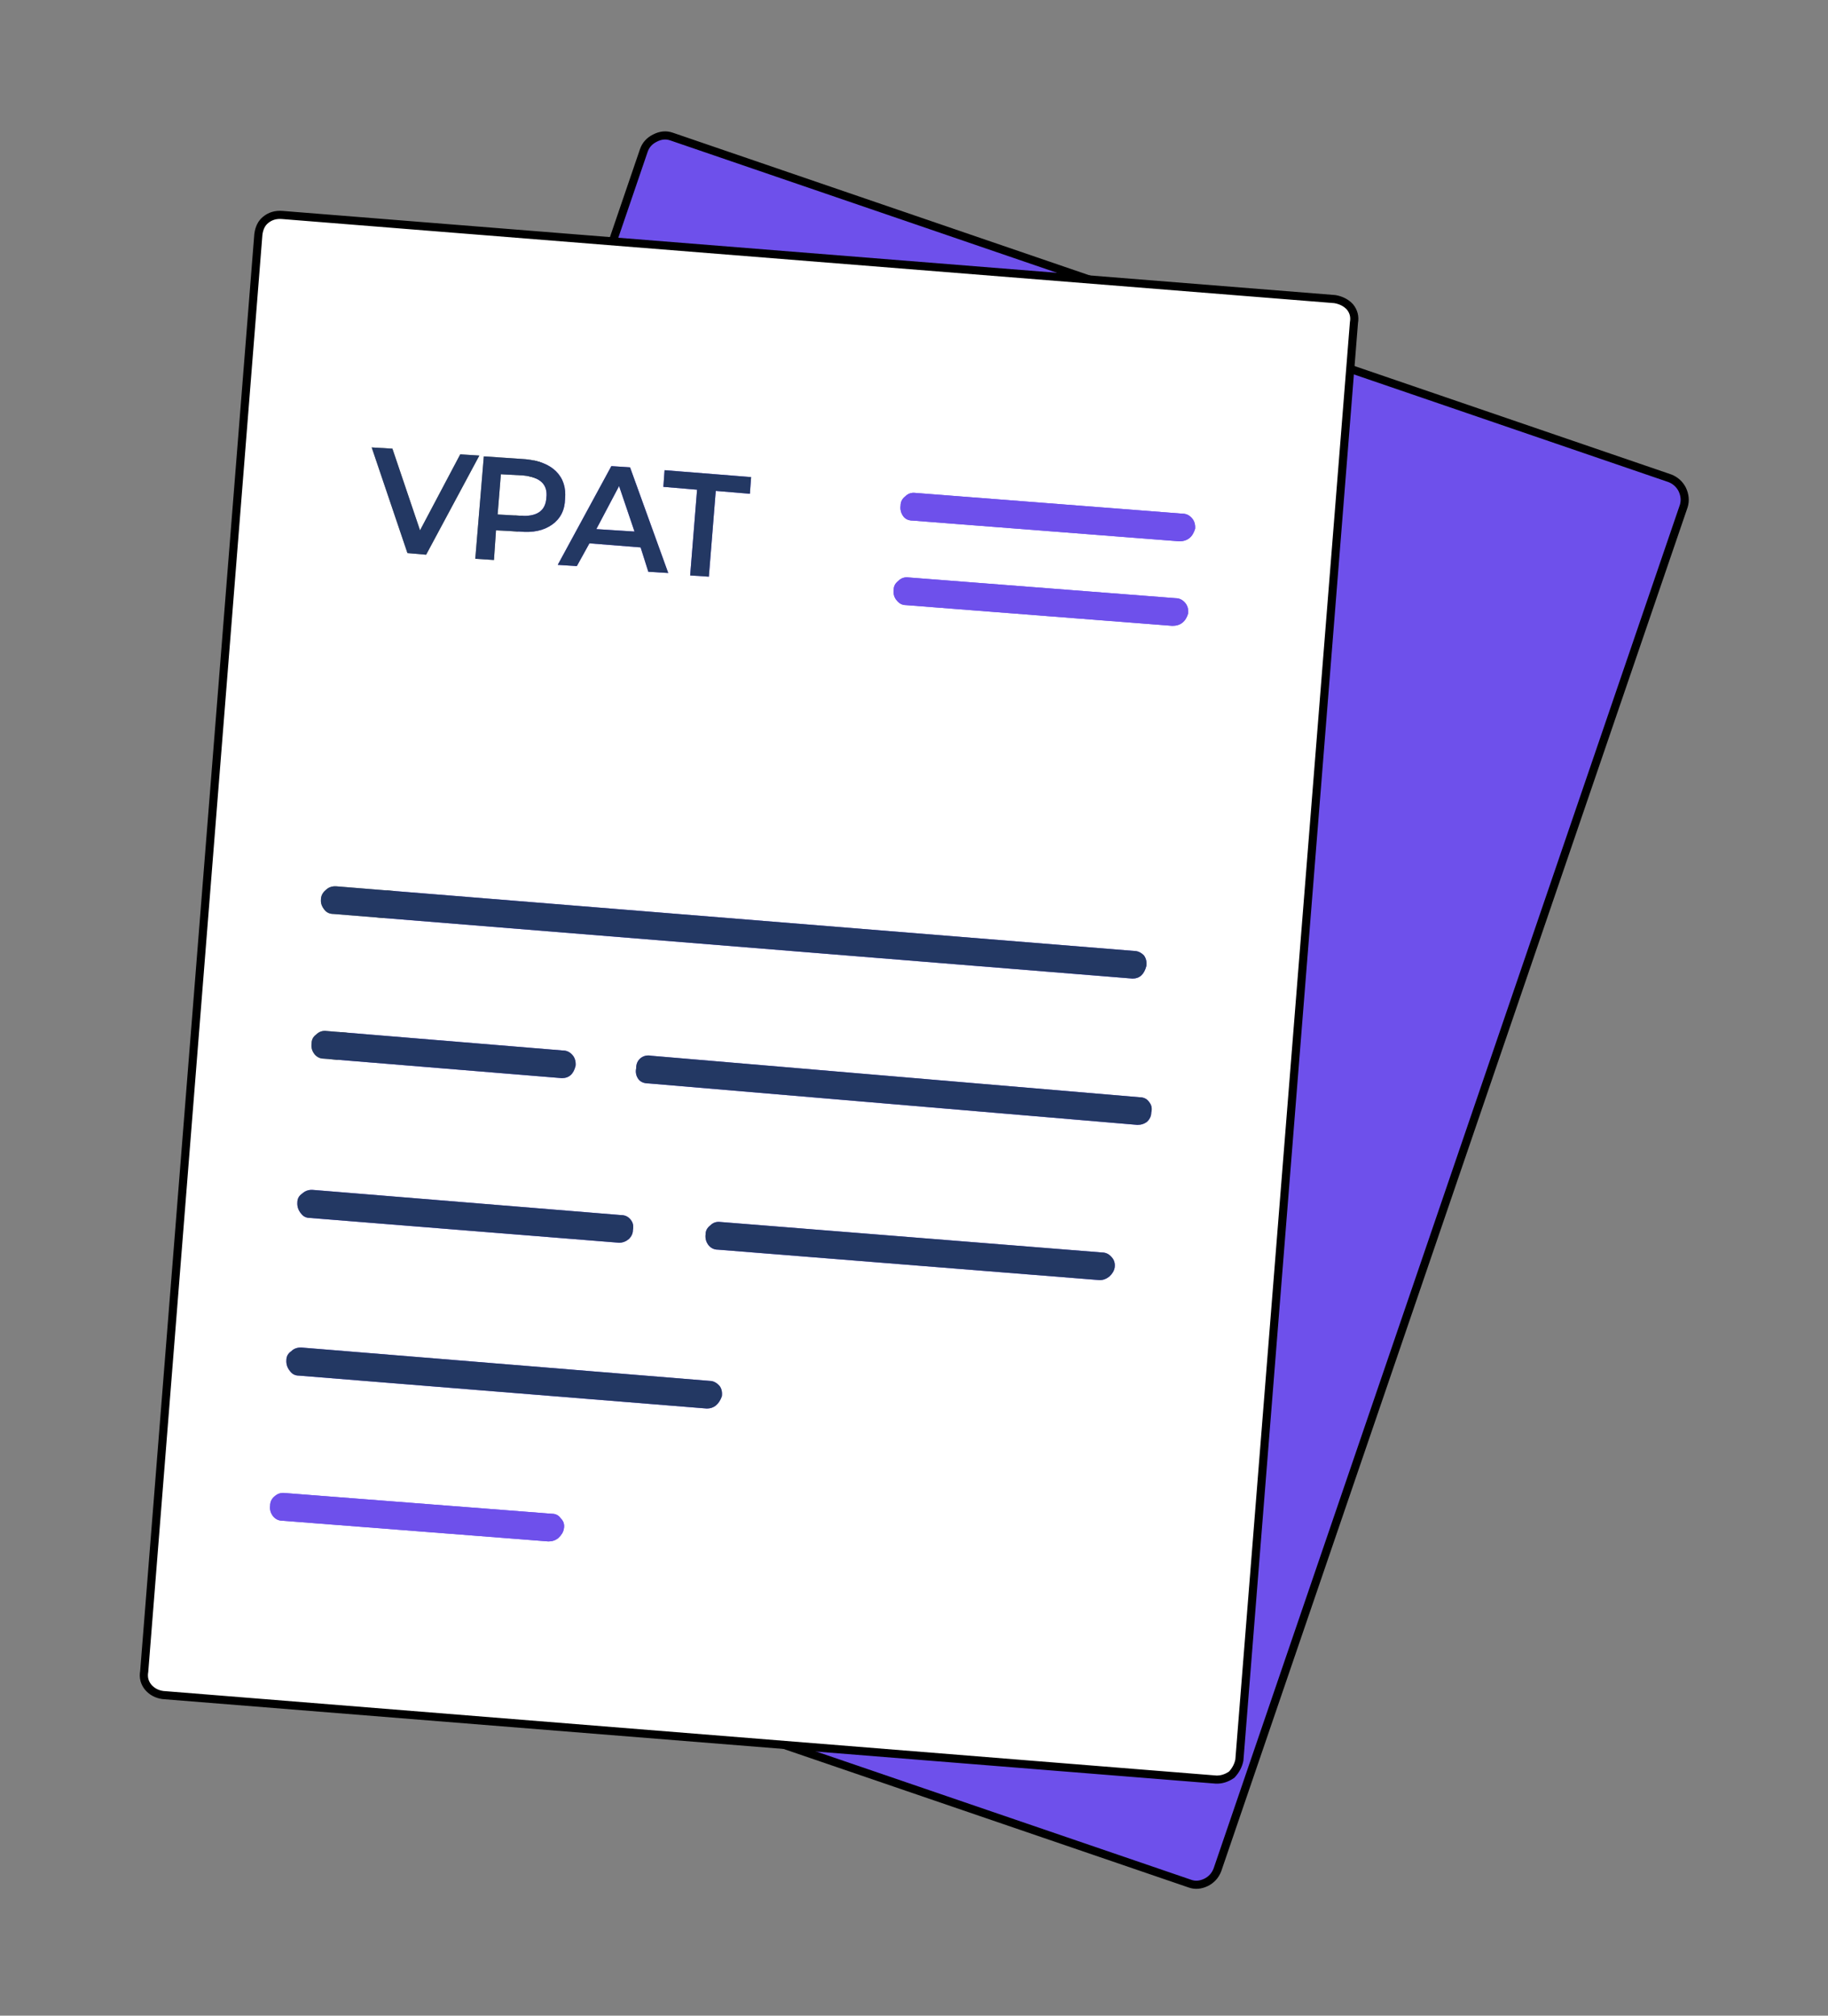 <svg xmlns="http://www.w3.org/2000/svg" preserveAspectRatio="none" width="225" height="248" xmlns:v="https://vecta.io/nano"><rect width="100%" height="100%" fill="#808080" stroke="none"/><style>.A{animation:balanceo 6s ease-in-out infinite;transform-origin:center}.B{animation-delay:0.15s}@keyframes balanceo{0%{transform:rotate(0deg)}25%{transform:rotate(15deg)}50%{transform:rotate(0deg)}75%{transform:rotate(-15deg)}100%{transform:rotate(0deg)}}</style><defs><path fill="#6e50eb" stroke="none" d="M207.05 60.2q-.5-.95-1.5-1.35L82.65 16.8q-1-.35-2.05.2-1 .5-1.35 1.5L21.9 186.35q-.35 1 .15 2 .5.95 1.55 1.4l122.85 42q.95.35 2-.15 1-.5 1.4-1.55l57.4-167.8q.3-1-.2-2.05z" id="A"/><g id="B" stroke="none"><path fill="#fff" d="M166.15 37.75q-.7-.75-1.85-.95L34.75 26.45q-1.2-.1-2.05.6-.75.6-.9 1.8l-14.05 176.8q-.2 1.1.5 1.95.7.8 1.8.95l129.6 10.4q1 .05 1.95-.6.75-.8.95-1.8l14.1-176.85q.2-1.1-.5-1.95M110.4 73.9q-.5-.55-.4-1.35 0-.65.6-1.1.5-.5 1.25-.4l32.85 2.55q.7 0 1.2.6.4.5.35 1.25Q145.8 77 144.3 77l-32.8-2.55q-.65 0-1.1-.55m.8-10.35q-.45-.6-.35-1.35 0-.7.6-1.15.5-.5 1.25-.4l32.85 2.55q.7 0 1.2.6.4.5.35 1.25-.45 1.55-1.95 1.55l-32.8-2.55q-.75 0-1.15-.5m-25.4-3.3l-4.15-.35.15-2.05 10.65.85-.15 2.05-4.2-.35-.85 10.55-2.3-.15.85-10.55m-10.55-2.9l2.3.15 4.7 13-2.45-.15-.95-3-6.3-.5-1.55 2.8-2.35-.15 6.6-12.15M64.7 56.5q2.5.25 3.75 1.5 1.3 1.3 1.1 3.4-.05 2.05-1.6 3.15-1.55 1.1-4 .85l-2.9-.15-.25 3.65-2.3-.15 1.05-12.6 5.15.35M50.15 68.05l-4.4-13 2.55.15 3.4 10.05 4.95-9.35 2.35.15-6.55 12.2-2.3-.2M34.75 187.1q-.65 0-1.1-.5-.5-.6-.4-1.35 0-.7.55-1.15.55-.5 1.3-.4l32.85 2.55q.7 0 1.1.6.5.5.35 1.25-.1.6-.7 1.15-.5.4-1.2.4l-32.75-2.55m34.55-57.85q.7 0 1.2.6.4.5.35 1.25-.35 1.55-1.7 1.55l-29.3-2.4q-.65 0-1.1-.5-.5-.6-.4-1.35 0-.7.55-1.1.55-.55 1.3-.45l29.1 2.4m-32.5 40q-.7 0-1.1-.55-.5-.6-.45-1.35 0-.7.6-1.1.5-.5 1.3-.45l50.2 4.1q.65 0 1.2.6.4.5.3 1.3-.55 1.5-1.85 1.5l-50.2-4.05m-.2-21.3q0-.7.6-1.1.55-.5 1.3-.45l37.95 3.1q.75 0 1.2.6.4.5.25 1.25 0 .6-.5 1.1-.55.45-1.2.45l-38.05-3.05q-.7 0-1.1-.55-.5-.6-.45-1.35m3.35-36q-.5-.6-.45-1.25 0-.7.6-1.2.5-.5 1.3-.45l98.2 7.95q.65 0 1.2.55.4.55.3 1.3-.4 1.55-1.7 1.55l-98.35-7.95q-.7 0-1.1-.5m47.5 38.8q.5-.5 1.25-.4l46.95 3.75q.7 0 1.2.6.45.5.35 1.25-.1.6-.65 1.1-.55.45-1.2.45l-47-3.75q-.65 0-1.1-.5-.5-.6-.4-1.4 0-.65.6-1.1m-7.6-17.45q-.85 0-1.25-.5-.45-.6-.3-1.35 0-.85.6-1.3.55-.4 1.3-.25l60.05 5.1q.8 0 1.2.6.45.55.25 1.3 0 .6-.5 1.1-.5.4-1.2.4l-60.15-5.1M64.4 58.5l-2.75-.15-.4 4.95 2.7.15q3.15.25 3.3-2.2.3-2.45-2.85-2.75m9 6.6l4.7.3-1.9-5.6-2.8 5.3z"/><path fill="#233863" d="M78.6 132.8q.4.5 1.25.5l60.15 5.1q.7 0 1.2-.4.5-.5.5-1.1.2-.75-.25-1.3-.4-.6-1.2-.6l-60.05-5.1q-.75-.15-1.3.25-.6.45-.6 1.3-.15.75.3 1.35m10.1 17.55q-.75-.1-1.25.4-.6.45-.6 1.1-.1.8.4 1.4.45.5 1.1.5l47 3.75q.65 0 1.2-.45.55-.5.65-1.1.1-.75-.35-1.25-.5-.6-1.2-.6l-46.95-3.75M39.5 110.7q-.05.65.45 1.25.4.5 1.1.5l98.35 7.95q1.3 0 1.7-1.55.1-.75-.3-1.3-.55-.55-1.2-.55l-98.2-7.95q-.8-.05-1.3.45-.6.5-.6 1.2m-2.3 36.15q-.6.4-.6 1.1-.05.75.45 1.35.4.55 1.1.55l38.05 3.05q.65 0 1.2-.45.5-.5.5-1.1.15-.75-.25-1.25-.45-.6-1.2-.6l-37.95-3.1q-.75-.05-1.3.45m-1.5 21.85q.4.55 1.1.55L87 173.3q1.3 0 1.85-1.5.1-.8-.3-1.3-.55-.6-1.2-.6l-50.2-4.1q-.8-.05-1.3.45-.6.4-.6 1.1-.05.75.45 1.35m34.8-38.85q-.5-.6-1.2-.6l-29.1-2.4q-.75-.1-1.3.45-.55.4-.55 1.1-.1.75.4 1.35.45.5 1.1.5l29.3 2.4q1.35 0 1.7-1.55.05-.75-.35-1.25m-24.75-74.8l4.4 13 2.3.2L59 56.05l-2.35-.15-4.95 9.35-3.4-10.05-2.55-.15M68.45 58q-1.25-1.25-3.75-1.5l-5.15-.35-1.05 12.6 2.3.15.25-3.65 2.9.15q2.45.25 4-.85 1.55-1.1 1.6-3.15.2-2.1-1.1-3.4m-6.8.35l2.75.15q3.15.3 2.85 2.75-.15 2.45-3.3 2.2l-2.7-.15.4-4.95m15.9-.85l-2.3-.15-6.6 12.15 2.35.15 1.55-2.8 6.3.5.95 3 2.45.15-4.7-13m.55 7.9l-4.7-.3 2.8-5.3 1.9 5.6m3.55-5.5l4.15.35-.85 10.55 2.3.15.85-10.55 4.2.35.15-2.05-10.65-.85-.15 2.05z"/><path fill="#6e50eb" d="M33.65 186.6q.45.5 1.1.5l32.75 2.55q.7 0 1.2-.4.6-.55.7-1.15.15-.75-.35-1.25-.4-.6-1.1-.6L35.1 183.7q-.75-.1-1.3.4-.55.45-.55 1.15-.1.75.4 1.35m77.2-124.4q-.1.75.35 1.35.4.5 1.15.5l32.8 2.55q1.5 0 1.95-1.55.05-.75-.35-1.25-.5-.6-1.2-.6l-32.85-2.55q-.75-.1-1.25.4-.6.45-.6 1.15M110 72.55q-.1.8.4 1.35.45.55 1.1.55L144.3 77q1.5 0 1.95-1.55.05-.75-.35-1.25-.5-.6-1.2-.6l-32.85-2.55q-.75-.1-1.25.4-.6.45-.6 1.1z"/></g><path id="C" stroke="#000" stroke-width="1" stroke-linejoin="round" fill="none" d="M146.45 231.75l-122.85-42q-1.05-.45-1.55-1.4-.5-1-.15-2L79.25 18.5q.35-1 1.35-1.5 1.05-.55 2.05-.2l122.9 42.05q1 .4 1.5 1.35.5 1.05.2 2.05l-57.4 167.8q-.4 1.05-1.4 1.55-1.05.5-2 .15z"/><path id="D" stroke="#000" stroke-width="1" stroke-linejoin="round" fill="none" d="M149.65 218.95l-129.6-10.4q-1.1-.15-1.8-.95-.7-.85-.5-1.95L31.8 28.85q.15-1.2.9-1.8.85-.7 2.05-.6L164.3 36.8q1.15.2 1.85.95.7.85.5 1.95l-14.1 176.85q-.2 1-.95 1.8-.95.65-1.95.6z"/></defs><g class="A"><use href="#A"/><use href="#C"/></g><g class="A B"><use href="#B"/><use href="#D"/></g></svg>